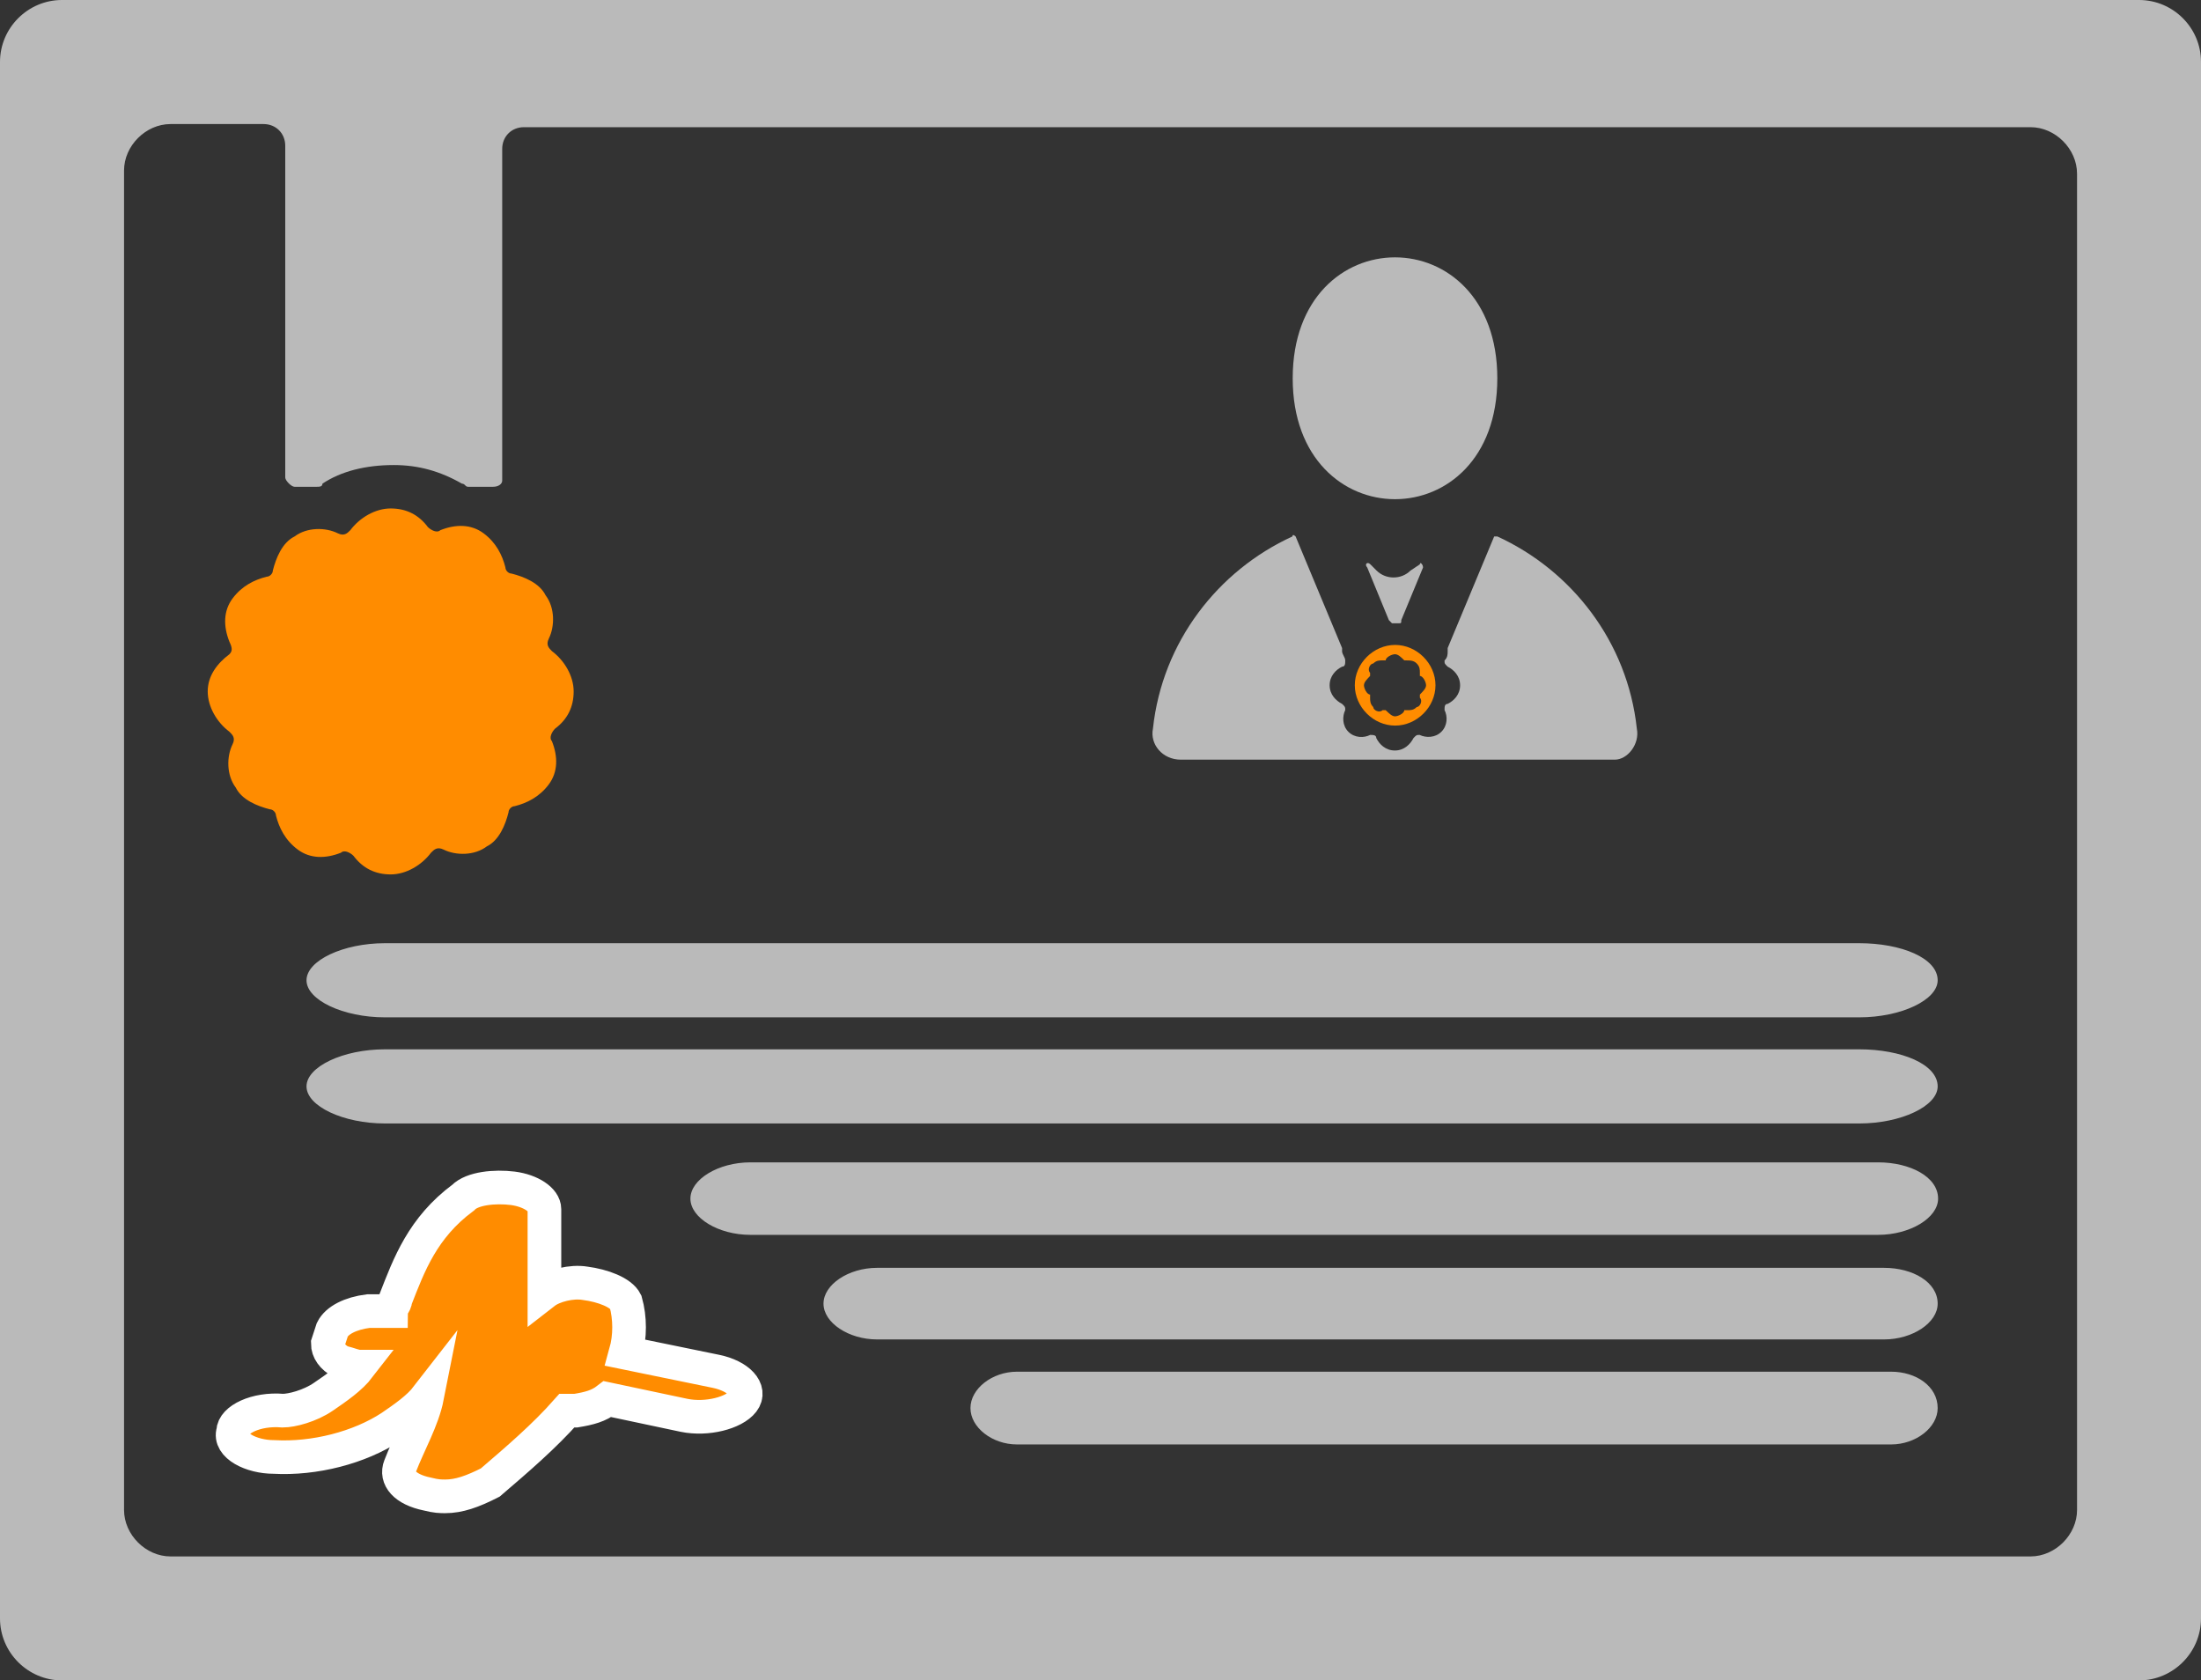 <?xml version="1.0" encoding="utf-8"?>
<!-- Generator: Adobe Illustrator 17.0.0, SVG Export Plug-In . SVG Version: 6.00 Build 0)  -->
<!DOCTYPE svg PUBLIC "-//W3C//DTD SVG 1.1//EN" "http://www.w3.org/Graphics/SVG/1.1/DTD/svg11.dtd">
<svg version="1.1" id="Layer_1" xmlns="http://www.w3.org/2000/svg" xmlns:xlink="http://www.w3.org/1999/xlink" x="0px" y="0px"
	 width="130.827px" height="99.871px" viewBox="0 0 130.827 99.871" enable-background="new 0 0 130.827 99.871"
	 xml:space="preserve">
<rect x="0" y="0" width="130.827" height="99.871" fill="#333333" stroke="none"/>
<path fill="#BABABA" d="M89,22.484c0,9.579-12.162,9.579-12.162,0C76.839,12.899,89,12.899,89,22.484"/>
<path fill="#FF8C00" d="M83.472,39.248C83.472,39.248,83.472,39.434,83.472,39.248c0.366,0,0.554,0,0.739,0.186
	c0.186,0.188,0.186,0.368,0.186,0.554v0.186c0.188,0,0.368,0.368,0.368,0.554c0,0.186-0.188,0.366-0.368,0.552c0,0,0,0,0,0.188
	c0.188,0.186,0,0.552-0.186,0.552c-0.186,0.188-0.366,0.188-0.554,0.188h-0.186c0,0.186-0.366,0.366-0.552,0.366
	c-0.188,0-0.366-0.188-0.554-0.366c0,0,0,0-0.186,0c-0.188,0.186-0.554,0-0.554-0.188c-0.186-0.186-0.186-0.366-0.186-0.552v-0.188
	c-0.188,0-0.366-0.366-0.366-0.552c0-0.186,0.186-0.366,0.366-0.554c0,0,0,0,0-0.186c-0.188-0.186,0-0.554,0.186-0.554
	c0.188-0.186,0.366-0.186,0.554-0.186h0.186c0-0.186,0.366-0.366,0.554-0.366C83.106,38.882,83.292,39.068,83.472,39.248z
	 M80.529,40.727c0,1.291,1.106,2.397,2.397,2.397c1.293,0,2.399-1.106,2.399-2.397c0-1.293-1.106-2.397-2.399-2.397
	C81.634,38.33,80.529,39.434,80.529,40.727z"/>
<path fill="#BABABA" d="M82.554,36.856l0.186,0.188c0,0,0.186,0,0.366,0c0.186,0,0.186,0,0.186-0.188l1.293-3.129
	c0-0.188-0.188-0.366-0.188-0.188l-0.552,0.368c-0.554,0.552-1.472,0.552-2.025,0l-0.366-0.368c-0.186-0.186-0.366,0-0.186,0.188
	L82.554,36.856z"/>
<path fill="#BABABA" d="M97.293,43.304c-0.554-5.162-3.87-9.397-8.293-11.422h-0.186l-2.765,6.634c0,0,0,0,0,0.186
	c0,0.188,0,0.366-0.186,0.554c0,0.186,0,0.186,0.186,0.366c0.366,0.186,0.739,0.552,0.739,1.106c0,0.552-0.366,0.918-0.739,1.106
	c-0.186,0-0.186,0.186-0.186,0.366c0.186,0.366,0.186,0.92-0.188,1.291c-0.366,0.366-0.918,0.366-1.291,0.188
	c-0.188,0-0.188,0-0.366,0.186c-0.188,0.366-0.554,0.739-1.106,0.739c-0.554,0-0.92-0.366-1.106-0.739
	c0-0.186-0.188-0.186-0.366-0.186c-0.366,0.186-0.92,0.186-1.293-0.188c-0.366-0.366-0.366-0.918-0.186-1.291
	c0-0.186,0-0.186-0.188-0.366c-0.366-0.188-0.739-0.554-0.739-1.106c0-0.554,0.366-0.92,0.739-1.106
	c0.188,0,0.188-0.188,0.188-0.366c0-0.188-0.188-0.366-0.188-0.554v-0.186l-2.763-6.634c0,0-0.188-0.186-0.188,0
	c-4.422,2.025-7.739,6.267-8.291,11.422c-0.188,0.92,0.552,1.845,1.658,1.845h25.795C96.739,45.149,97.479,44.224,97.293,43.304z"/>
<path fill="#FF8C00" d="M12.347,41.093c0,0.92,0.552,1.845,1.291,2.397c0.188,0.188,0.368,0.366,0.188,0.739
	c-0.366,0.739-0.366,1.845,0.186,2.577c0.366,0.739,1.293,1.106,2.025,1.293c0.186,0,0.366,0.186,0.366,0.366
	c0.186,0.739,0.552,1.472,1.291,2.024c0.739,0.554,1.659,0.554,2.577,0.188c0.188-0.188,0.554,0,0.739,0.186
	c0.554,0.739,1.293,1.106,2.211,1.106c0.92,0,1.845-0.552,2.399-1.291c0.186-0.188,0.366-0.366,0.739-0.188
	c0.739,0.368,1.845,0.368,2.577-0.186c0.739-0.366,1.106-1.291,1.291-2.025c0-0.186,0.188-0.366,0.366-0.366
	c0.739-0.186,1.472-0.552,2.025-1.291c0.552-0.739,0.552-1.658,0.186-2.577c-0.186-0.188,0-0.554,0.188-0.739
	c0.739-0.552,1.106-1.291,1.106-2.211c0-0.92-0.554-1.845-1.293-2.397c-0.186-0.188-0.366-0.366-0.186-0.739
	c0.366-0.739,0.366-1.845-0.188-2.577c-0.366-0.739-1.291-1.106-2.024-1.293c-0.188,0-0.366-0.186-0.366-0.366
	c-0.188-0.739-0.554-1.472-1.293-2.024c-0.739-0.554-1.658-0.554-2.577-0.188c-0.186,0.188-0.552,0-0.739-0.186
	c-0.552-0.739-1.291-1.106-2.211-1.106c-0.918,0-1.845,0.552-2.397,1.291c-0.186,0.188-0.366,0.366-0.739,0.188
	c-0.739-0.368-1.845-0.368-2.577,0.186c-0.739,0.366-1.106,1.291-1.291,2.025c0,0.186-0.188,0.366-0.368,0.366
	c-0.739,0.186-1.472,0.552-2.024,1.291c-0.554,0.739-0.554,1.658-0.188,2.577c0.18,0.373,0.18,0.554,0,0.739
	C12.899,39.434,12.347,40.173,12.347,41.093z"/>
<path fill="#BABABA" d="M123.46,89.74c0,1.472-1.291,2.763-2.763,2.763H10.136c-1.472,0-2.763-1.291-2.763-2.763V10.136
	c0-1.472,1.291-2.763,2.763-2.763h5.528c0.739,0,1.291,0.552,1.291,1.291v19.713c0,0.188,0.366,0.554,0.554,0.554
	c0.366,0,0.92,0,1.291,0c0.188,0,0.366,0,0.366-0.186c1.106-0.739,2.577-1.106,4.237-1.106c1.472,0,2.763,0.366,4.056,1.106
	c0.186,0,0.186,0.186,0.366,0.186c0.366,0,1.291,0,1.472,0c0.366,0,0.554-0.186,0.554-0.366V8.85c0-0.739,0.552-1.291,1.291-1.291
	h89.554c1.472,0,2.763,1.291,2.763,2.763V89.74z M127.144,0H3.683C1.658,0,0,1.658,0,3.683v92.505c0,2.024,1.658,3.683,3.683,3.683
	h123.461c2.024,0,3.683-1.659,3.683-3.683V3.688C130.833,1.658,129.175,0,127.144,0z"/>
<path fill="#BABABA" d="M112.41,81.524H60.447c-1.472,0-2.763,1.011-2.763,2.162s1.291,2.161,2.763,2.161h51.963
	c1.472,0,2.765-1.01,2.765-2.161C115.175,82.389,113.889,81.524,112.41,81.524z"/>
<path fill="#FF8C00" stroke="#FFFFFF" stroke-width="2" stroke-miterlimit="10" d="M26.468,88.932c-0.273,0-0.533,0-1.077-0.139
	c-1.339-0.275-1.883-0.966-1.61-1.653c0.533-1.379,1.337-2.754,1.61-4.133c-0.533,0.687-1.339,1.24-2.143,1.793
	c-1.883,1.239-4.559,1.926-6.972,1.791c-1.339,0-2.686-0.686-2.416-1.512c0-0.687,1.339-1.379,2.949-1.24
	c0.533,0,1.61-0.274,2.413-0.826c0.806-0.553,1.61-1.1,2.143-1.791c-0.27,0-0.533-0.14-1.077-0.274
	c-0.533-0.274-0.804-0.687-0.804-1.1l0.27-0.826c0.273-0.553,1.077-0.966,2.143-1.1c0.533,0,0.806,0,1.339,0
	c0-0.274,0.27-0.414,0.27-0.687c0.806-2.065,1.61-4.27,4.026-6.058c0.533-0.553,1.88-0.686,2.946-0.553
	c1.077,0.14,1.883,0.687,1.883,1.24c0,1.653,0,3.305,0,4.958c0.533-0.414,1.61-0.687,2.413-0.553c1.077,0.139,2.143,0.553,2.416,1.1
	c0.27,0.965,0.27,2.065,0,3.032l5.362,1.1c1.337,0.274,2.143,1.1,1.61,1.791c-0.533,0.687-2.143,1.1-3.493,0.826l-4.556-0.965
	c-0.533,0.412-1.077,0.553-1.883,0.686c-0.27,0-0.27,0-0.533,0c-1.337,1.514-2.946,2.893-4.556,4.272
	C28.078,88.653,27.272,88.932,26.468,88.932z"/>
<path fill="#BABABA" d="M111.99,75.351H52.132c-1.695,0-3.183,0.995-3.183,2.128s1.488,2.127,3.183,2.127h59.858
	c1.695,0,3.185-0.994,3.185-2.127C115.175,76.202,113.694,75.351,111.99,75.351z"/>
<path fill="#BABABA" d="M111.632,69.082H44.602c-1.899,0-3.564,1.008-3.564,2.155c0,1.147,1.666,2.154,3.564,2.154h67.031
	c1.899,0,3.567-1.007,3.567-2.154C115.199,69.944,113.54,69.082,111.632,69.082z"/>
<path fill="#BABABA" d="M110.512,62.364H22.879c-2.482,0-4.66,1.031-4.66,2.204c0,1.173,2.178,2.203,4.66,2.203h87.633
	c2.482,0,4.663-1.029,4.663-2.203C115.175,63.245,113.006,62.364,110.512,62.364z"/>
<path fill="#BABABA" d="M110.512,56.057H22.879c-2.482,0-4.66,1.031-4.66,2.204c0,1.173,2.178,2.203,4.66,2.203h87.633
	c2.482,0,4.663-1.029,4.663-2.203C115.175,56.938,113.006,56.057,110.512,56.057z"/>
</svg>

